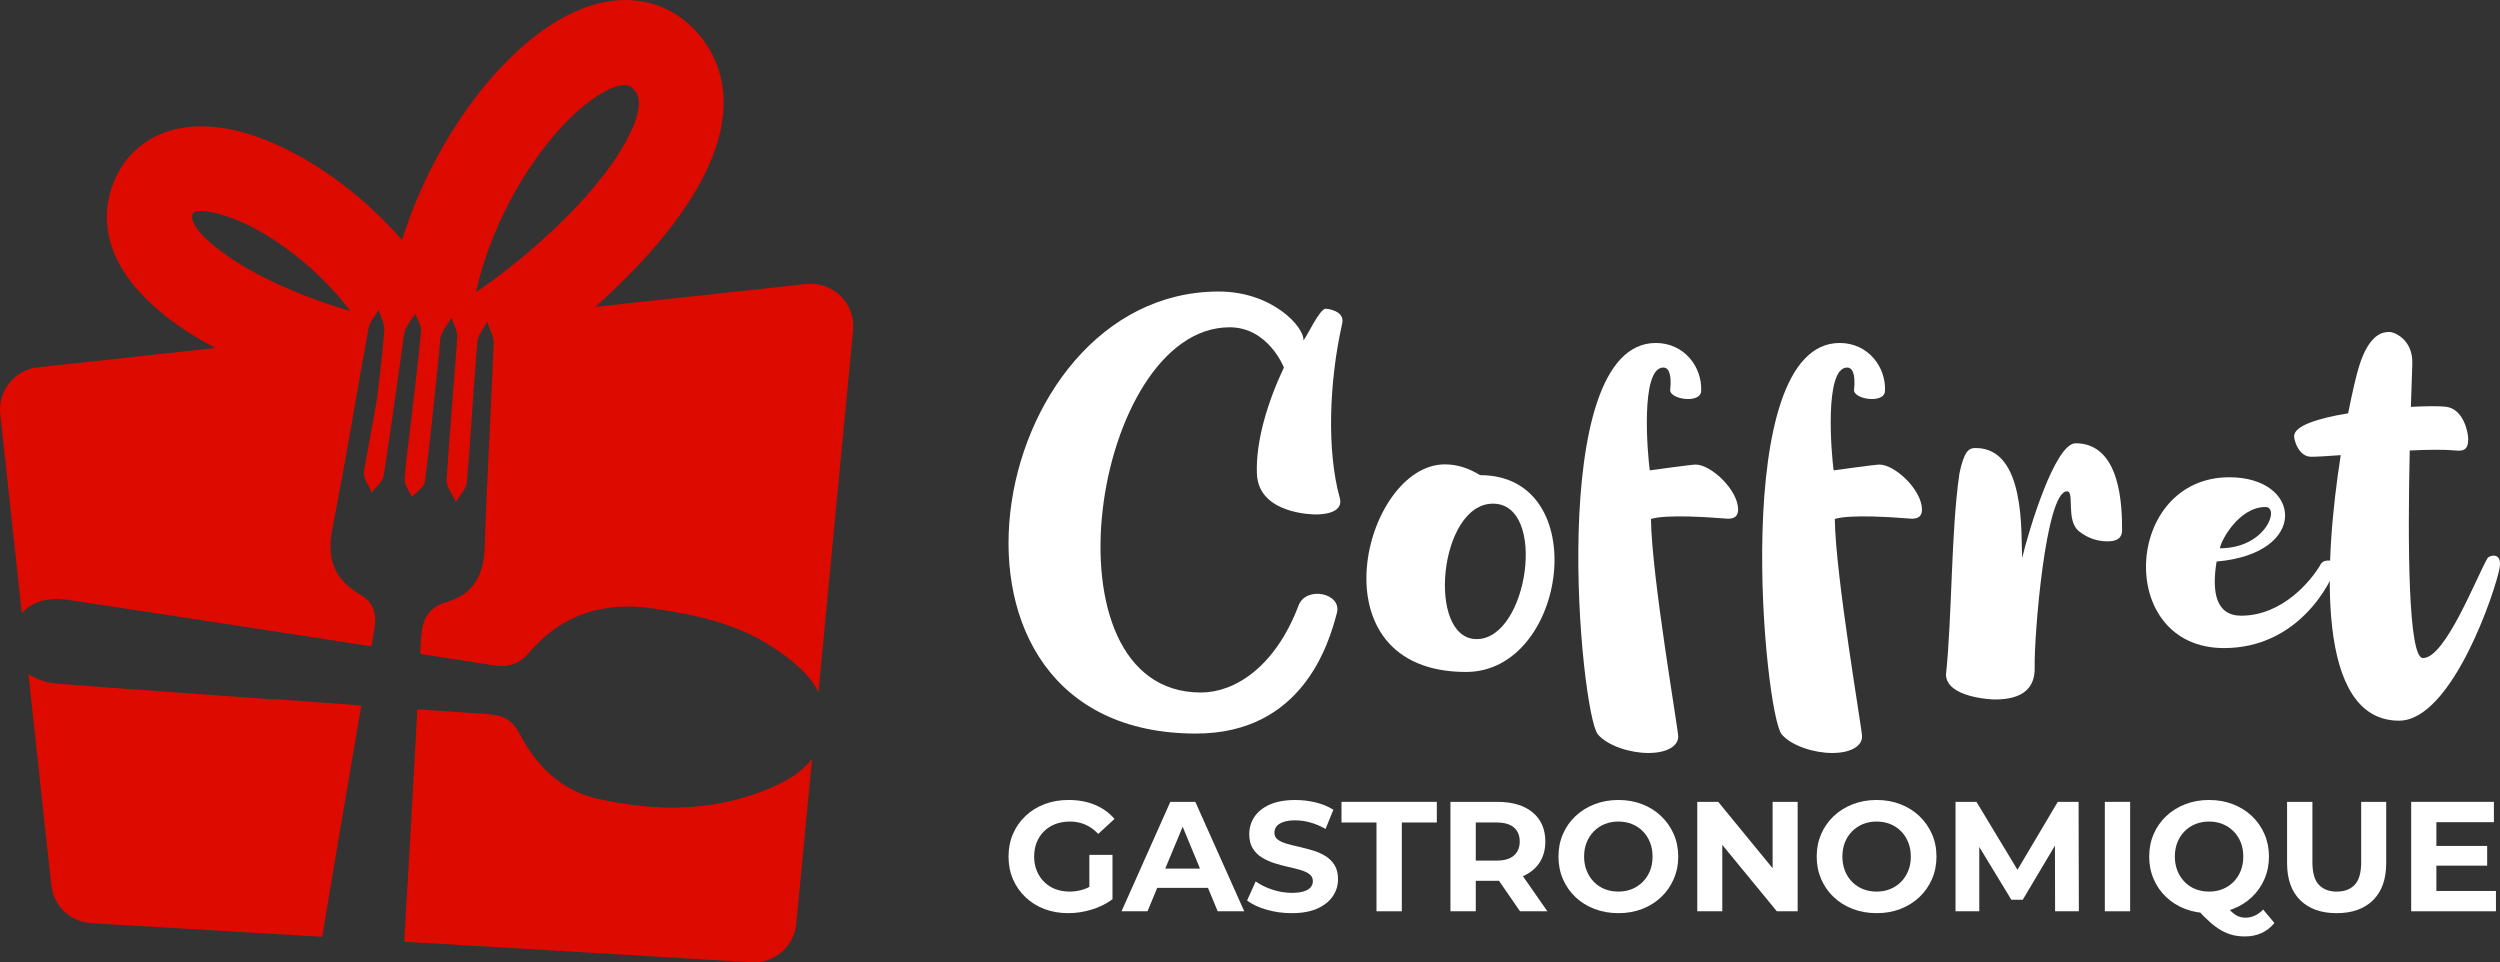 <?xml version="1.0" encoding="utf-8"?>
<!-- Generator: Adobe Illustrator 16.0.0, SVG Export Plug-In . SVG Version: 6.00 Build 0)  -->
<!DOCTYPE svg PUBLIC "-//W3C//DTD SVG 1.1//EN" "http://www.w3.org/Graphics/SVG/1.1/DTD/svg11.dtd">
<svg version="1.1" id="Calque_1" xmlns="http://www.w3.org/2000/svg" xmlns:xlink="http://www.w3.org/1999/xlink" x="0px" y="0px"
	 width="193.003px" height="74.292px" viewBox="-47.018 -24.141 193.003 74.292"
	 enable-background="new -47.018 -24.141 193.003 74.292" xml:space="preserve">
<rect x="-47.018" y="-24.141" width="193.003" height="74.292" fill="#333333" stroke="none"/>
<g>
	<g>
		<path fill="#DD0A00" d="M11.425,37.097c-2.833,1.021-5.732,1.275-8.637,1.012c-1.254-0.113-2.509-0.314-3.761-0.605
			c-2.749-0.645-4.632-2.522-5.912-4.965c-0.551-1.052-1.249-1.473-2.444-1.547c-0.463-0.029-0.925-0.064-1.386-0.095
			c-1.363-0.087-2.724-0.179-4.085-0.275c-0.315,5.979-0.66,11.958-1.011,17.938l5.113,0.302l21.692,1.284
			c1.81,0.105,3.365-1.275,3.472-3.087l0.001-0.033l1.205-12.578C14.671,35.742,13.056,36.511,11.425,37.097z"/>
		<path fill="#DD0A00" d="M15.884-2.217c-0.222-0.021-0.442-0.02-0.654,0.002l-0.002-0.002L-1.063-0.449l0.135-0.123
			c2.915-2.596,5.61-5.564,7.406-8.488c2.113-3.439,3.025-6.932,1.859-10.042c-0.34-0.912-0.837-1.749-1.504-2.497
			c-1.215-1.363-2.667-2.148-4.274-2.431c-2.536-0.445-5.252,0.467-7.836,2.352c-2.185,1.592-4.344,3.929-6.205,6.696
			c-1.85,2.752-3.439,5.982-4.497,9.375c-1.612-1.853-3.435-3.489-5.3-4.824c-2.302-1.645-4.72-2.86-6.942-3.48
			c-2.687-0.747-5.21-0.649-7.199,0.522c-1.278,0.752-2.26,1.877-2.854,3.41c-0.338,0.873-0.497,1.731-0.497,2.573
			c0,2.866,1.724,5.404,4.386,7.539c0.068,0.064,0.14,0.125,0.216,0.183c1.106,0.861,2.391,1.671,3.776,2.412l-13.688,1.484
			c-1.804,0.192-3.11,1.811-2.918,3.615l1.071,9.875l0.595,5.498c0.745-0.868,1.993-1.268,3.578-1.029
			c2.214,0.336,4.429,0.674,6.643,1.01c5.592,0.85,11.181,1.709,16.769,2.578c0.07-0.409,0.139-0.817,0.21-1.226
			c0.222-1.29,0.013-2.152-1.139-2.808c-0.088-0.05-0.157-0.106-0.241-0.158c-1.813-1.149-2.277-2.773-1.833-4.974
			c0.099-0.489,0.187-0.977,0.282-1.467c0.897-4.638,1.646-9.308,2.503-13.954c0.032-0.172,0.108-0.333,0.197-0.494
			c0.171-0.307,0.409-0.604,0.585-0.91c0.077,0.272,0.193,0.546,0.285,0.819c0.093,0.271,0.161,0.541,0.143,0.802
			c-0.121,1.776-0.367,3.542-0.564,5.311l-1.02,5.613c-0.03,0.51,0.403,1.048,0.624,1.573c0.319-0.44,0.844-0.848,0.921-1.328
			c0.035-0.22,0.063-0.442,0.098-0.662c0.488-3.123,0.909-6.254,1.352-9.385c0.059-0.411,0.061-0.851,0.218-1.222
			c0.022-0.056,0.053-0.105,0.08-0.159c0.14-0.274,0.323-0.531,0.504-0.788c0.062-0.088,0.123-0.175,0.18-0.262
			c0.028,0.078,0.064,0.155,0.101,0.232c0.107,0.233,0.227,0.468,0.298,0.702c0.039,0.129,0.065,0.258,0.054,0.384
			c-0.222,2.423-0.533,4.838-0.812,7.257c-0.163,1.414-0.38,2.828-0.453,4.249c-0.021,0.426,0.363,0.875,0.561,1.314
			c0.343-0.386,0.94-0.738,0.996-1.161c0.422-3.297,0.745-6.607,1.097-9.913c0.049-0.473,0.008-0.976,0.165-1.41
			c0.121-0.338,0.333-0.647,0.542-0.954c0.086-0.128,0.173-0.255,0.253-0.386c0.035,0.115,0.08,0.229,0.126,0.345
			c0.157,0.391,0.34,0.781,0.314,1.162c-0.248,3.67-0.6,7.337-0.819,11.011c-0.032,0.547,0.465,1.128,0.716,1.693
			c0.295-0.511,0.801-1.003,0.848-1.533c0.085-0.997,0.163-1.992,0.235-2.99c0.189-2.615,0.35-5.23,0.573-7.843
			c0.044-0.531,0.492-1.028,0.754-1.541c0.177,0.552,0.527,1.11,0.505,1.653c-0.15,3.857-0.363,7.714-0.534,11.572
			c-0.062,1.421-0.12,2.841-0.164,4.262c-0.029,0.953-0.224,1.759-0.601,2.418c-0.147,0.258-0.313,0.502-0.522,0.712
			c-0.445,0.45-1.035,0.792-1.793,1.018c-1.572,0.467-1.929,1.45-2.007,3.028c-0.017,0.326-0.034,0.655-0.052,0.981
			c1.286,0.201,2.572,0.397,3.858,0.599c0.564,0.09,1.128,0.176,1.691,0.265c1.237,0.195,2.061-0.021,2.884-0.99
			c2.485-2.919,5.695-3.929,9.467-3.391c3.325,0.475,6.582,1.165,9.415,3.063c0.011,0.006,0.022,0.014,0.032,0.021
			c1.375,0.923,2.7,1.983,3.398,3.375l0.816-8.525v-0.001l0.925-9.668l0.242-2.513l0.075-0.778l0.616-6.438
			C19.013-0.446,17.688-2.047,15.884-2.217z M-23.434-1.299c-2.513-0.973-4.931-2.204-6.697-3.58
			c-0.062-0.048-0.124-0.092-0.186-0.135c-1.139-0.913-1.871-1.756-1.871-2.393c0-0.078,0.011-0.147,0.034-0.207
			c0.031-0.078,0.047-0.116,0.051-0.118c0.351-0.207,1.12-0.137,2.133,0.146c1.483,0.412,3.185,1.288,4.885,2.503
			c1.867,1.333,3.669,3.039,5.123,4.954C-21.093-0.452-22.268-0.847-23.434-1.299z M-5.3-5.482
			c-1.645,1.465-3.357,2.803-4.977,3.906c0.767-3.48,2.337-6.911,4.248-9.753c1.447-2.152,3.052-3.916,4.609-5.052
			c1.157-0.843,2.164-1.289,2.849-1.169c0.158,0.029,0.323,0.132,0.495,0.324c0.133,0.149,0.221,0.288,0.269,0.413
			c0.363,0.967-0.214,2.532-1.32,4.333C-0.552-10.162-2.809-7.702-5.3-5.482z"/>
		<path fill="#DD0A00" d="M-25.94,29.853c-5.534-0.4-11.071-0.784-16.606-1.209c-0.926-0.072-1.693-0.344-2.279-0.766l0.87,8.035
			l0.898,8.283c0.174,1.637,1.522,2.864,3.12,2.934l17.788,1.053c0.093-0.557,0.186-1.111,0.279-1.666
			c0.906-5.401,1.821-10.8,2.746-16.194c-2.272-0.168-4.542-0.338-6.814-0.502C-25.938,29.832-25.938,29.842-25.94,29.853z"/>
	</g>
	<g>
		<path fill="#FFFFFF" d="M53.61,2.145c0.313-0.381,1.244-2.455,1.729-2.455c0.026,0,1.493,0.119,1.262,1.145
			c-1.021,4.525-1.193,9.844-0.19,13.451c0.368,1.326-1.701,1.288-1.856,1.288c-0.074,0-4.424,0.018-4.539-3.149
			c-0.096-2.571,0.862-5.603,2.084-8.193c0,0-1.199-3.106-4.188-3.106c-10.562,0-14.842,28.196-2.214,28.196
			c2.523,0,5.689-1.862,7.538-6.726c0.58-1.523,3.357-0.954,2.956,0.583c-0.623,2.383-2.655,9.311-10.882,9.311
			c-22.35,0-16.464-34.125,1.761-34.125C51.222-1.635,53.695,1.122,53.61,2.145z"/>
		<path fill="#FFFFFF" d="M66.166,27.735c-11.991,0-7.904-16.026-1.64-16.026c0.962,0,1.865,0.301,2.718,0.831
			C76.044,12.54,73.986,27.735,66.166,27.735z M68.24,14.742c-4.167,0-5.154,10.457-1.258,10.457
			C70.958,25.199,72.468,14.742,68.24,14.742z"/>
		<path fill="#FFFFFF" d="M87.168,15.198c0,0.819-0.782,0.71-1.027,0.691c-0.959-0.078-4.516-0.347-5.703,0.036
			c0.057,4.462,2.105,16.208,2.105,16.795c0,0.73-0.855,1.271-2.315,1.271c-1.325,0-3.094-0.517-3.885-1.431
			c-1.333-1.538-4.118-30.223,4.472-30.223c2.192,0,3.587,1.852,3.499,3.712c-0.05,1.013-2.475,0.636-2.391-0.107
			c0.068-0.594,0.094-1.708-0.53-1.708c-1.802,0-1.212,6.747-1.047,7.938c0.031,0,3.191-0.447,3.534-0.447
			C85.09,11.724,87.167,13.691,87.168,15.198z"/>
		<path fill="#FFFFFF" d="M101.361,15.198c0,0.819-0.781,0.71-1.025,0.691c-0.959-0.078-4.518-0.347-5.705,0.036
			c0.058,4.462,2.105,16.208,2.105,16.795c0,0.73-0.855,1.271-2.315,1.271c-1.324,0-3.094-0.517-3.884-1.431
			c-1.333-1.538-4.12-30.223,4.471-30.223c2.192,0,3.59,1.852,3.498,3.712c-0.05,1.013-2.472,0.636-2.389-0.107
			c0.069-0.594,0.091-1.708-0.532-1.708c-1.801,0-1.208,6.747-1.045,7.938c0.031,0,3.191-0.447,3.532-0.447
			C99.283,11.724,101.36,13.691,101.361,15.198z"/>
		<path fill="#FFFFFF" d="M116.81,16.793c0,0.848-0.808,0.856-1.141,0.856c-0.808,0-1.54-0.264-2.187-0.777
			c-1.043-0.829-0.306-3.081-0.928-3.081c-1.655,0-2.544,11.222-2.493,13.602c0.035,1.598-0.934,2.467-3.072,2.467
			c-0.295,0-3.712-0.156-3.774-1.903c0.49-4.822,0.378-10.938,1.036-15.542c0.369-1.741,0.717-1.969,1.251-1.969
			c3.888,0,3.494,6.601,3.591,8.494c0.503-2.108,2.529-8.86,4.128-8.86C116.731,10.08,116.81,15.014,116.81,16.793z"/>
		<path fill="#FFFFFF" d="M133.353,19.524c-0.403,1.379-2.954,6.367-8.676,6.367c-8.419,0-7.76-13.187,0.418-13.187
			c5.603,0,6.191,5.886-0.989,6.506c-0.383,2.359-0.057,4.181,1.898,4.181c3.229,0,5.462-2.777,6.138-3.968
			C132.442,18.896,133.451,19.181,133.353,19.524z M124.363,18.187c3.56,0,4.65-3.186,3.516-3.186
			C125.815,15.001,124.42,17.631,124.363,18.187z"/>
		<path fill="#FFFFFF" d="M145.953,19.711c-0.304,1.722-3.668,11.785-7.762,11.785c-6.472,0-5.785-12.297-4.501-20.5
			c-0.978,0.073-1.79,0.125-2.283,0.125c-0.933,0-1.317-1.209-1.317-1.589c0-0.813,1.89-1.389,4.17-1.765
			c0.335-1.695,0.647-2.982,0.829-3.58c0.824-2.698,1.972-2.698,2.357-2.698c0.429,0,1.833,0.623,1.769,2.459
			c-0.032,0.878-0.072,2.021-0.111,3.321c1.236-0.063,2.239-0.065,2.699-0.01c1.357,0.161,1.729,1.96,1.729,2.507
			c0,0.838-0.391,0.925-0.964,0.872c-0.9-0.085-2.177-0.066-3.553-0.001c-0.153,7.098-0.132,16.026,1.024,16.026
			c1.731,0,4.119-6.23,4.986-7.72C145.142,18.744,146.183,18.416,145.953,19.711z"/>
	</g>
	<g>
		<path fill="#FFFFFF" d="M35.451,46.356c-0.667,0-1.281-0.106-1.839-0.32c-0.56-0.214-1.049-0.517-1.461-0.91
			c-0.415-0.395-0.735-0.858-0.966-1.389c-0.229-0.53-0.343-1.112-0.343-1.75c0-0.634,0.114-1.219,0.343-1.75
			c0.23-0.53,0.553-0.993,0.972-1.388c0.418-0.395,0.908-0.698,1.471-0.911c0.564-0.214,1.184-0.32,1.859-0.32
			c0.749,0,1.423,0.126,2.021,0.376c0.6,0.248,1.106,0.61,1.516,1.085l-1.256,1.158c-0.306-0.321-0.639-0.561-1-0.717
			c-0.362-0.158-0.757-0.236-1.184-0.236c-0.41,0-0.784,0.064-1.123,0.192c-0.338,0.129-0.628,0.313-0.875,0.556
			c-0.246,0.241-0.435,0.527-0.567,0.856c-0.132,0.33-0.2,0.696-0.2,1.099c0,0.394,0.067,0.756,0.2,1.085
			c0.132,0.33,0.321,0.619,0.567,0.864c0.246,0.246,0.535,0.434,0.87,0.563c0.334,0.128,0.701,0.192,1.105,0.192
			c0.385,0,0.761-0.063,1.127-0.188c0.367-0.124,0.721-0.336,1.069-0.633l1.109,1.411c-0.458,0.347-0.991,0.611-1.6,0.797
			C36.661,46.265,36.055,46.356,35.451,46.356z M38.867,45.282l-1.786-0.253v-3.174h1.786V45.282z"/>
		<path fill="#FFFFFF" d="M39.567,46.211l3.765-8.448h1.93l3.777,8.448h-2.051l-3.089-7.458h0.773l-3.102,7.458H39.567z
			 M41.449,44.401l0.52-1.485h4.344l0.531,1.485H41.449z"/>
		<path fill="#FFFFFF" d="M52.697,46.356c-0.676,0-1.325-0.09-1.944-0.272c-0.619-0.179-1.119-0.415-1.495-0.706l0.664-1.472
			c0.362,0.259,0.79,0.469,1.284,0.633c0.495,0.165,0.995,0.249,1.504,0.249c0.386,0,0.695-0.039,0.934-0.116
			c0.237-0.076,0.412-0.182,0.525-0.318c0.113-0.137,0.168-0.294,0.168-0.471c0-0.225-0.088-0.404-0.265-0.538
			c-0.177-0.132-0.411-0.241-0.7-0.325c-0.291-0.084-0.609-0.166-0.959-0.24c-0.352-0.078-0.7-0.172-1.051-0.284
			c-0.349-0.114-0.669-0.258-0.958-0.436c-0.291-0.177-0.525-0.41-0.706-0.7c-0.183-0.29-0.272-0.659-0.272-1.109
			c0-0.483,0.131-0.923,0.392-1.322c0.263-0.397,0.656-0.715,1.183-0.953c0.528-0.236,1.189-0.356,1.985-0.356
			c0.531,0,1.053,0.063,1.569,0.188c0.515,0.125,0.969,0.312,1.365,0.562l-0.604,1.484c-0.395-0.226-0.789-0.393-1.183-0.501
			c-0.394-0.108-0.78-0.163-1.16-0.163c-0.376,0-0.687,0.045-0.929,0.133c-0.242,0.089-0.413,0.203-0.52,0.345
			c-0.105,0.14-0.156,0.303-0.156,0.487c0,0.218,0.088,0.392,0.264,0.525c0.178,0.132,0.411,0.238,0.701,0.32
			c0.29,0.081,0.61,0.162,0.958,0.239c0.351,0.082,0.699,0.175,1.051,0.279c0.349,0.105,0.669,0.245,0.959,0.423
			c0.291,0.176,0.525,0.41,0.707,0.7c0.182,0.289,0.272,0.656,0.272,1.098c0,0.476-0.134,0.908-0.399,1.304
			c-0.265,0.395-0.663,0.712-1.189,0.953C54.166,46.235,53.502,46.356,52.697,46.356z"/>
		<path fill="#FFFFFF" d="M59.249,46.211v-6.854h-2.702v-1.594h7.36v1.594h-2.703v6.854H59.249z"/>
		<path fill="#FFFFFF" d="M64.958,46.211v-8.448h3.61c1.173,0,2.087,0.273,2.736,0.815c0.653,0.543,0.979,1.294,0.979,2.25
			c0,0.627-0.149,1.17-0.447,1.625c-0.299,0.454-0.72,0.802-1.268,1.043c-0.546,0.241-1.198,0.362-1.954,0.362h-2.571l0.87-0.856
			v3.209H64.958z M66.914,43.219l-0.87-0.919h2.462c0.604,0,1.054-0.129,1.352-0.393c0.298-0.261,0.449-0.621,0.449-1.08
			c0-0.465-0.151-0.827-0.449-1.086c-0.298-0.257-0.748-0.386-1.352-0.386h-2.462l0.87-0.929V43.219z M70.33,46.211l-2.113-3.063
			h2.09l2.134,3.063H70.33z"/>
		<path fill="#FFFFFF" d="M77.932,46.356c-0.668,0-1.284-0.107-1.852-0.325c-0.567-0.217-1.058-0.524-1.475-0.919
			c-0.413-0.394-0.734-0.855-0.963-1.387c-0.23-0.532-0.345-1.111-0.345-1.738c0-0.628,0.114-1.207,0.345-1.737
			c0.229-0.531,0.552-0.994,0.972-1.389c0.418-0.394,0.909-0.7,1.472-0.916c0.563-0.218,1.174-0.327,1.833-0.327
			c0.668,0,1.282,0.109,1.843,0.327c0.558,0.216,1.045,0.522,1.457,0.916c0.417,0.395,0.742,0.856,0.971,1.382
			c0.234,0.529,0.354,1.11,0.354,1.744c0,0.627-0.119,1.209-0.354,1.743c-0.229,0.536-0.554,0.998-0.971,1.389
			c-0.412,0.392-0.899,0.695-1.457,0.912C79.201,46.249,78.59,46.356,77.932,46.356z M77.919,44.691c0.38,0,0.728-0.064,1.046-0.192
			c0.315-0.129,0.596-0.314,0.839-0.556c0.241-0.243,0.427-0.527,0.56-0.857c0.132-0.33,0.198-0.696,0.198-1.099
			s-0.066-0.769-0.198-1.099c-0.133-0.329-0.316-0.615-0.555-0.856c-0.236-0.242-0.518-0.427-0.84-0.556
			c-0.321-0.128-0.67-0.192-1.05-0.192c-0.377,0-0.726,0.064-1.043,0.192c-0.318,0.129-0.598,0.313-0.838,0.556
			c-0.242,0.241-0.429,0.527-0.561,0.856c-0.136,0.33-0.201,0.696-0.201,1.099c0,0.394,0.065,0.758,0.201,1.093
			c0.132,0.334,0.316,0.62,0.555,0.863c0.236,0.241,0.515,0.427,0.836,0.556C77.191,44.627,77.542,44.691,77.919,44.691z"/>
		<path fill="#FFFFFF" d="M84.013,46.211v-8.448h1.617l4.984,6.082h-0.784v-6.082h1.933v8.448h-1.607l-4.996-6.082h0.785v6.082
			H84.013z"/>
		<path fill="#FFFFFF" d="M97.869,46.356c-0.668,0-1.284-0.107-1.852-0.325c-0.566-0.217-1.059-0.524-1.474-0.919
			c-0.413-0.394-0.735-0.855-0.966-1.387c-0.228-0.532-0.344-1.111-0.344-1.738c0-0.628,0.116-1.207,0.344-1.737
			c0.23-0.531,0.556-0.994,0.972-1.389c0.42-0.394,0.909-0.7,1.472-0.916c0.564-0.218,1.176-0.327,1.838-0.327
			c0.665,0,1.279,0.109,1.838,0.327c0.561,0.216,1.047,0.522,1.46,0.916c0.416,0.395,0.739,0.856,0.974,1.382
			c0.232,0.529,0.349,1.11,0.349,1.744c0,0.627-0.116,1.209-0.349,1.743c-0.234,0.536-0.558,0.998-0.974,1.389
			c-0.413,0.392-0.899,0.695-1.46,0.912C99.138,46.249,98.529,46.356,97.869,46.356z M97.859,44.691
			c0.375,0,0.725-0.064,1.041-0.192c0.318-0.129,0.599-0.314,0.841-0.556c0.241-0.243,0.427-0.527,0.559-0.857
			c0.135-0.33,0.2-0.696,0.2-1.099s-0.065-0.769-0.2-1.099c-0.132-0.329-0.316-0.615-0.556-0.856
			c-0.235-0.242-0.516-0.427-0.836-0.556c-0.323-0.128-0.674-0.192-1.049-0.192c-0.381,0-0.728,0.064-1.047,0.192
			c-0.317,0.129-0.599,0.313-0.839,0.556c-0.24,0.241-0.428,0.527-0.56,0.856c-0.133,0.33-0.197,0.696-0.197,1.099
			c0,0.394,0.064,0.758,0.197,1.093c0.132,0.334,0.316,0.62,0.557,0.863c0.235,0.241,0.515,0.427,0.837,0.556
			C97.13,44.627,97.478,44.691,97.859,44.691z"/>
		<path fill="#FFFFFF" d="M103.951,46.211v-8.448h1.617l3.598,5.963h-0.859l3.537-5.963h1.607l0.021,8.448h-1.835l-0.012-5.637
			h0.339l-2.823,4.745h-0.882l-2.882-4.745h0.407v5.637H103.951z"/>
		<path fill="#FFFFFF" d="M115.477,46.211v-8.448h1.954v8.448H115.477z"/>
		<path fill="#FFFFFF" d="M123.525,46.356c-0.658,0-1.271-0.107-1.839-0.325c-0.569-0.217-1.061-0.524-1.474-0.919
			c-0.415-0.394-0.736-0.855-0.964-1.387c-0.23-0.532-0.345-1.111-0.345-1.738c0-0.628,0.114-1.207,0.345-1.737
			c0.228-0.531,0.553-0.994,0.969-1.389c0.42-0.394,0.911-0.7,1.472-0.916c0.564-0.218,1.178-0.327,1.836-0.327
			c0.668,0,1.282,0.109,1.841,0.327c0.559,0.216,1.046,0.521,1.46,0.91c0.415,0.392,0.738,0.852,0.972,1.382
			c0.232,0.531,0.351,1.116,0.351,1.75c0,0.627-0.118,1.209-0.351,1.743c-0.233,0.536-0.557,0.998-0.972,1.389
			c-0.414,0.392-0.901,0.695-1.46,0.912C124.807,46.249,124.193,46.356,123.525,46.356z M123.525,44.691
			c0.379,0,0.727-0.064,1.046-0.192c0.315-0.129,0.594-0.314,0.839-0.556c0.241-0.243,0.426-0.529,0.561-0.863
			c0.131-0.335,0.196-0.699,0.196-1.093c0-0.402-0.065-0.769-0.196-1.099c-0.135-0.329-0.319-0.615-0.561-0.856
			c-0.245-0.242-0.523-0.427-0.839-0.556c-0.319-0.128-0.667-0.192-1.046-0.192c-0.377,0-0.729,0.064-1.051,0.192
			c-0.321,0.129-0.6,0.313-0.836,0.556c-0.239,0.241-0.425,0.527-0.557,0.856c-0.133,0.33-0.198,0.696-0.198,1.099
			c0,0.394,0.065,0.758,0.198,1.093c0.132,0.334,0.317,0.62,0.557,0.863c0.236,0.241,0.515,0.427,0.836,0.556
			C122.796,44.627,123.148,44.691,123.525,44.691z M126.29,48.153c-0.329,0-0.643-0.034-0.936-0.107
			c-0.292-0.073-0.583-0.188-0.869-0.35s-0.584-0.379-0.894-0.652c-0.309-0.273-0.645-0.612-1.007-1.013l2.053-0.52
			c0.217,0.299,0.416,0.536,0.603,0.713c0.184,0.175,0.363,0.301,0.536,0.374c0.173,0.071,0.355,0.107,0.549,0.107
			c0.516,0,0.973-0.21,1.376-0.627l0.868,1.037C127.999,47.808,127.239,48.153,126.29,48.153z"/>
		<path fill="#FFFFFF" d="M133.372,46.356c-1.197,0-2.135-0.334-2.811-1.002c-0.674-0.669-1.014-1.621-1.014-2.859v-4.732h1.956
			v4.659c0,0.804,0.163,1.385,0.493,1.739c0.33,0.352,0.793,0.53,1.389,0.53c0.597,0,1.059-0.179,1.388-0.53
			c0.331-0.354,0.494-0.936,0.494-1.739v-4.659h1.932v4.732c0,1.238-0.339,2.19-1.014,2.859
			C135.509,46.022,134.573,46.356,133.372,46.356z"/>
		<path fill="#FFFFFF" d="M139.128,46.211v-8.448h6.386v1.569h-4.441v5.311h4.599v1.568H139.128z M140.927,42.688v-1.522h4.067
			v1.522H140.927z"/>
	</g>
</g>
</svg>

